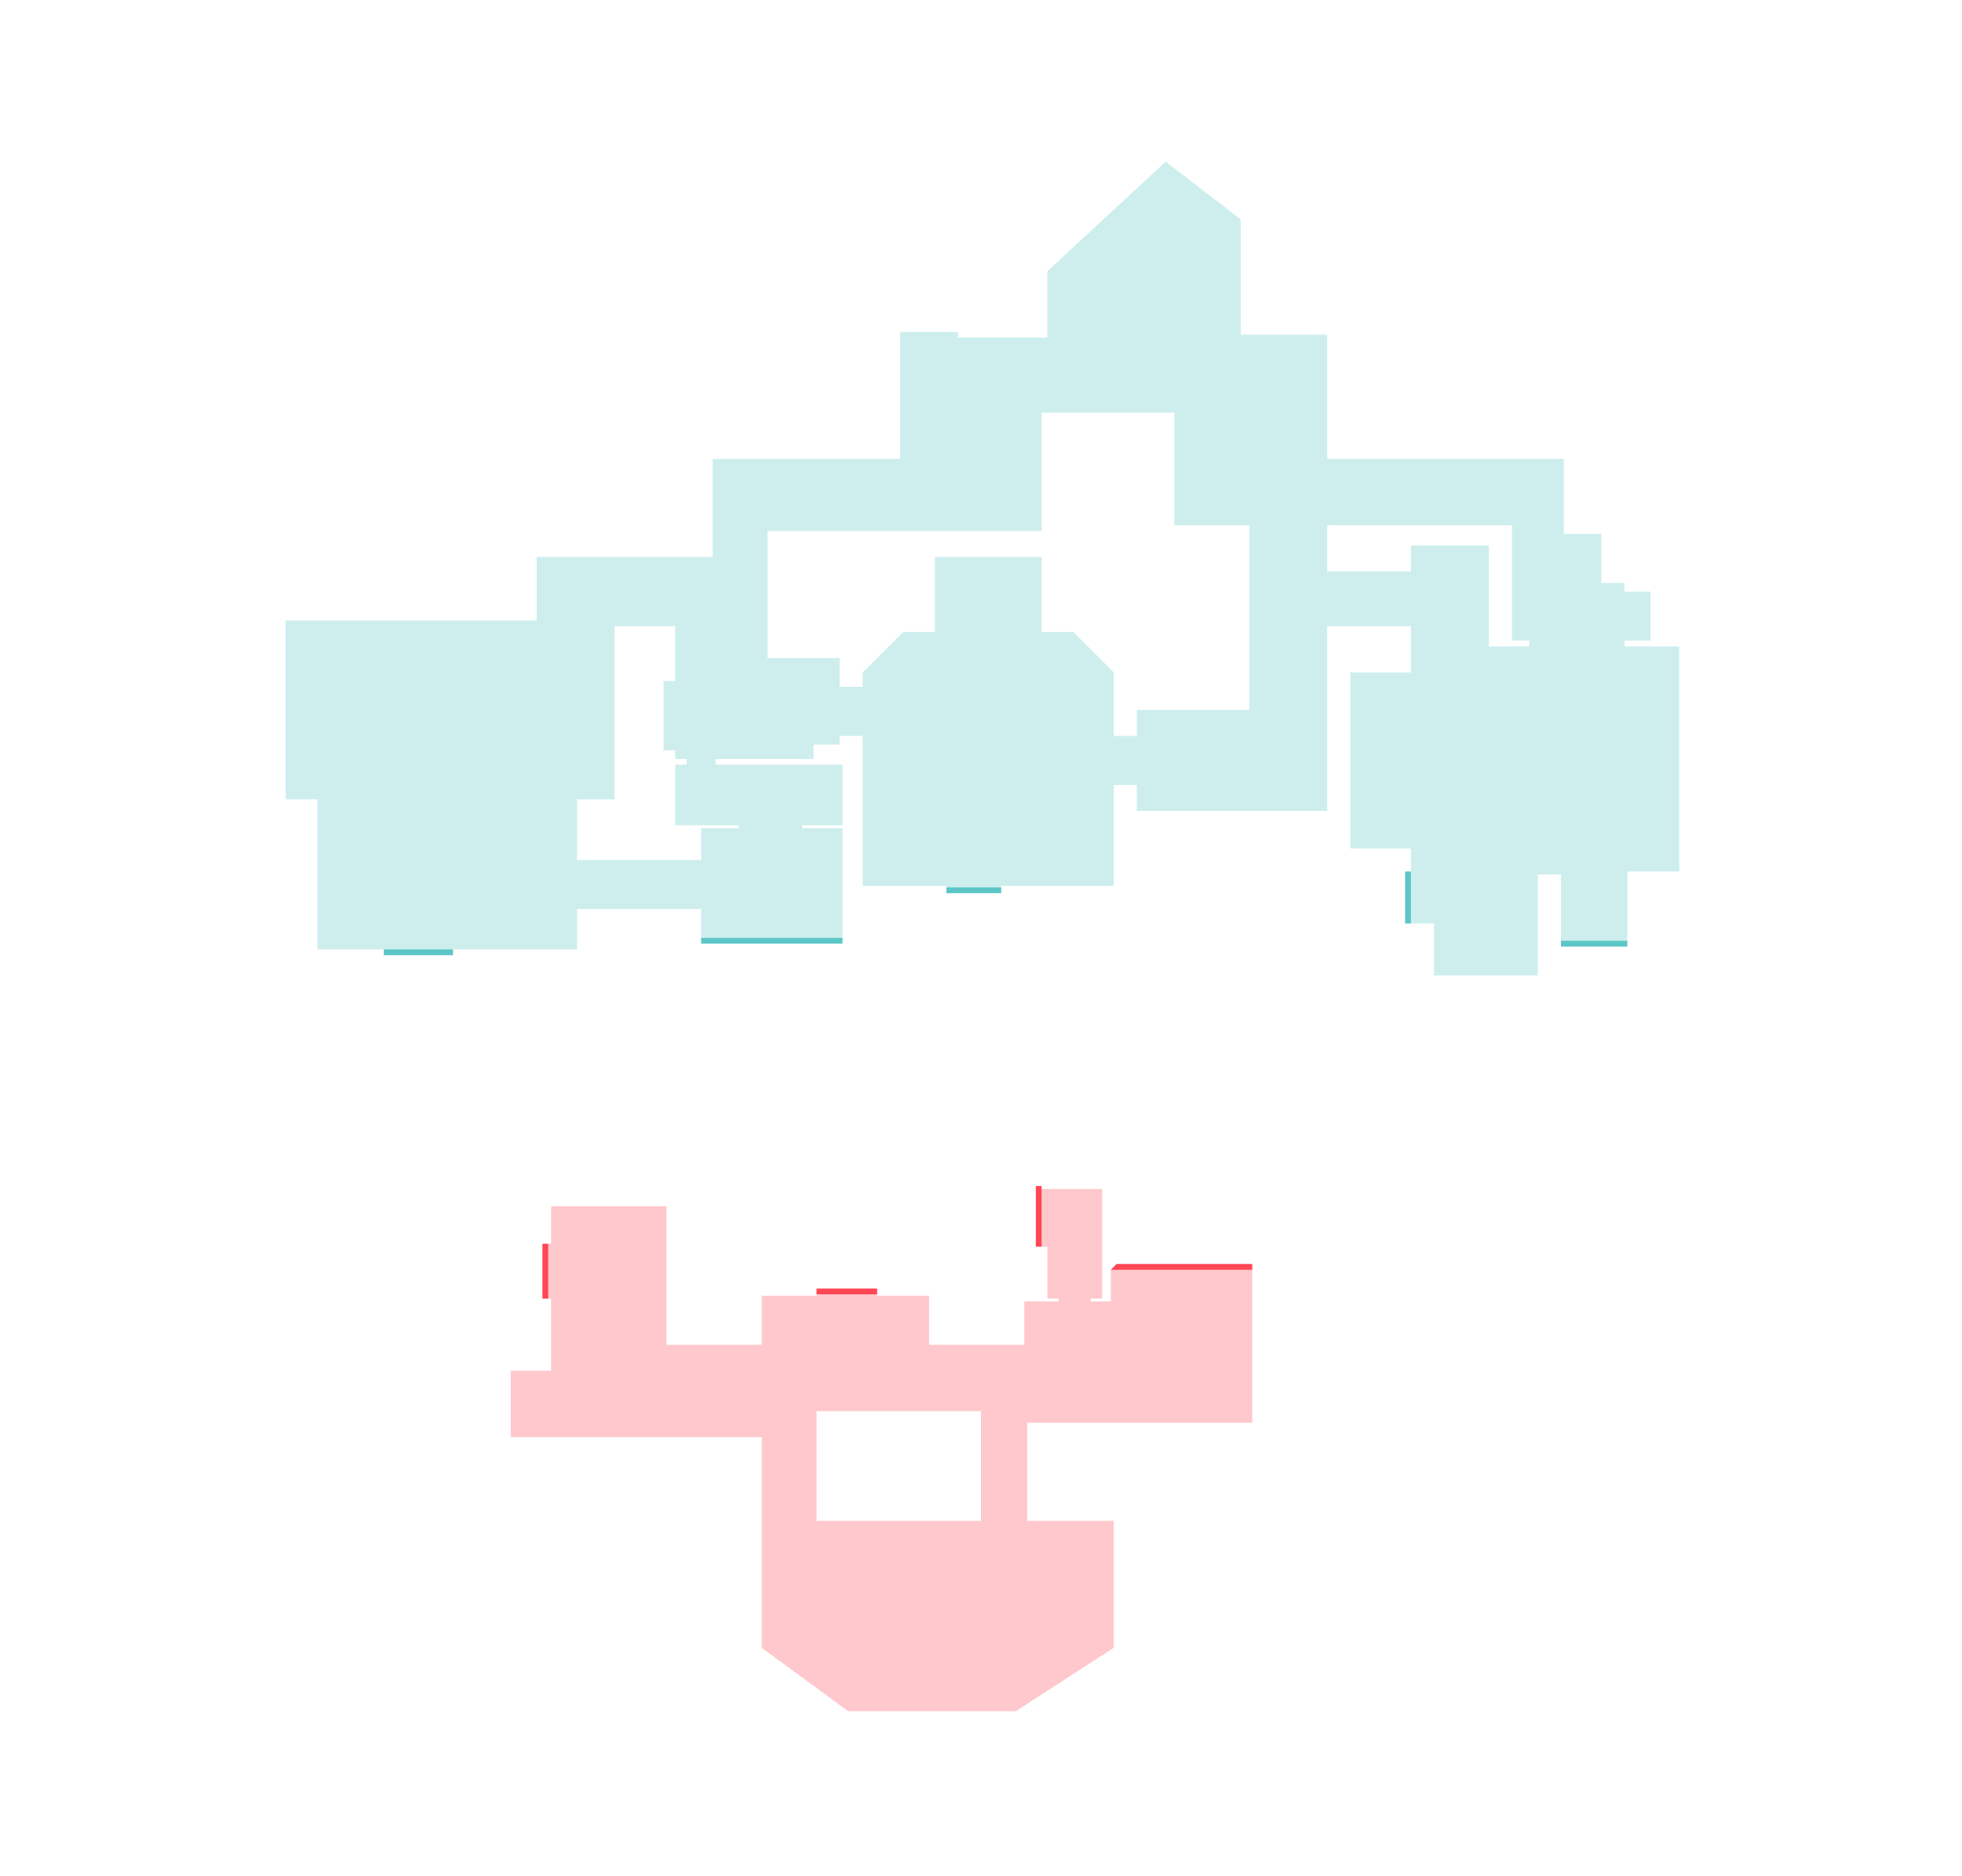 <svg width="680" height="650" viewBox="0 0 680 650" fill="none" xmlns="http://www.w3.org/2000/svg">
<mask id="mask0_1953_2222" style="mask-type:alpha" maskUnits="userSpaceOnUse" x="0" y="0" width="680" height="650">
<rect width="680" height="650" rx="3" fill="#11112A"/>
</mask>
<g mask="url(#mask0_1953_2222)">
<path fill-rule="evenodd" clip-rule="evenodd" d="M564 327V302H582V224H563V222H572V205H563V202H555V185H542V159H460V116H430V76L404 56L363 94V117H332V115H312V159H247V193H186V215H99V277H110V329H133V330H157V329H200V315H243V326H292V287H278V286H292V265H248V263H282V258H291V255H299V307H328V309H347V307H386V272H394V281H460V217H489V233H468V294H489V302H488V320H497V338H533V303H541V327H564ZM266 228V184H361V143H407V182H433V246H394V255H386V233L372 219H361V193H324V219H313L299 233V238H291V228H266ZM234 217H213V277H200V298H243V287H256V286H234V265H238V263H234V260H230V236H234V217ZM460 182H524V222H530V224H516V189H489V198H460V182Z" fill="#5CC6C6" fill-opacity="0.3"/>
<path fill-rule="evenodd" clip-rule="evenodd" d="M294 593H352L386 571V527H356V493H434V439H386L385 440V451H378V450H382V412H360V432H363V450H367V451H355V466H322V449H304V448H283V449H264V466H231V418H191V431H189V450H191V475H177V498H264V571L294 593ZM340 489H283V527H340V489Z" fill="#FF4655" fill-opacity="0.3"/>
<path d="M304 446.5H283V448.5H304V446.5Z" fill="#FF4655"/>
<path d="M347 307.5H328V309.5H347V307.5Z" fill="#5CC6C6"/>
<path d="M564 326H541V328H564V326Z" fill="#5CC6C6"/>
<path d="M292 325H243V327H292V325Z" fill="#5CC6C6"/>
<path d="M157 329H133V331H157V329Z" fill="#5CC6C6"/>
<path d="M190 431H188V450H190V431Z" fill="#FF4655"/>
<path d="M361 411H359V432H361V411Z" fill="#FF4655"/>
<path d="M489 302H487V320H489V302Z" fill="#5CC6C6"/>
<path d="M434 438H387L385 440H434V438Z" fill="#FF4655"/>
</g>
</svg>

